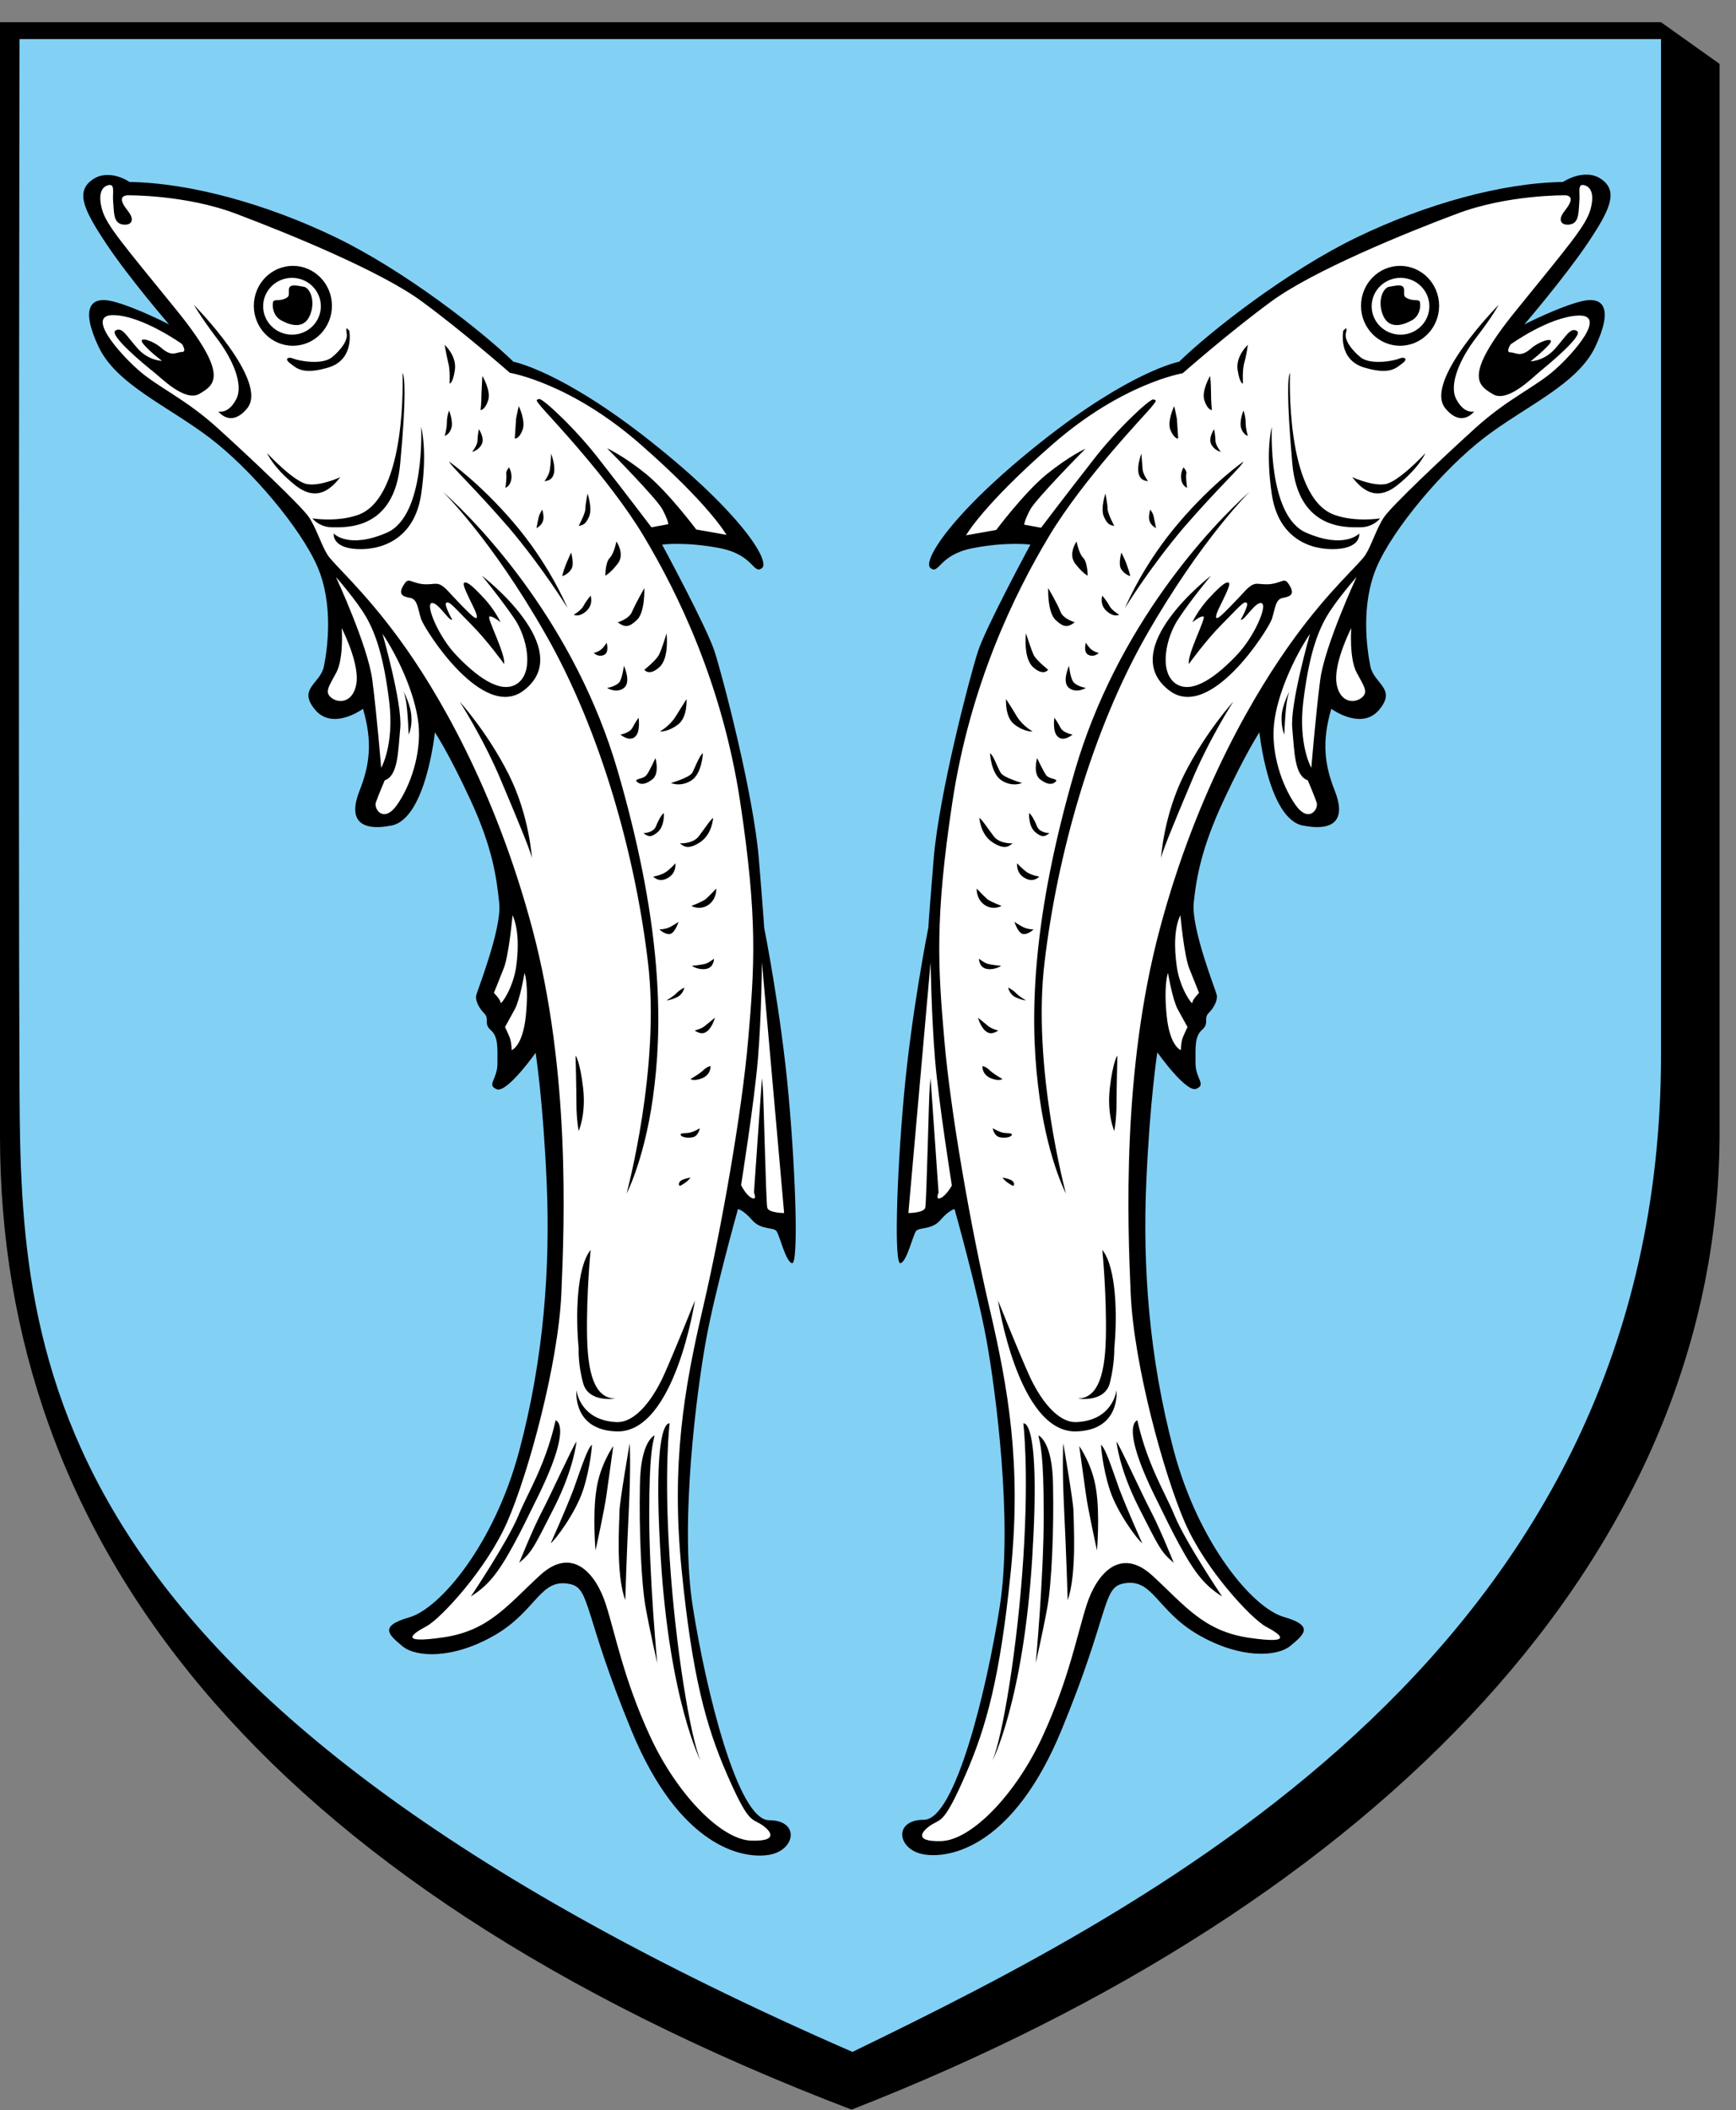 <?xml version="1.0" encoding="utf-8"?>
<!-- Generator: Adobe Illustrator 22.1.0, SVG Export Plug-In . SVG Version: 6.00 Build 0)  -->
<svg version="1.1" id="Calque_1" xmlns="http://www.w3.org/2000/svg" xmlns:xlink="http://www.w3.org/1999/xlink" x="0px" y="0px"
	 viewBox="0 0 391.2 475.4" style="enable-background:new 0 0 391.2 475.4;" xml:space="preserve">
<rect x="0" y="0" width="391.2" height="475.4" fill="#808080" stroke="none"/>
<style type="text/css">
	.st0{fill:#83D0F5;}
	.st1{fill:#FFFFFF;}
</style>
<g>
	<path class="st0" d="M191.7,467.5c0,0-104-47-137-86s-42-56-49-90s-4-79-4-91s0-194,0-194h372l10,12c0,0,2,207-5,255
		s-34,105-94,139S191.7,467.5,191.7,467.5z"/>
	<path d="M374.3,8.7c0,0,0,95.4,0,229c0,133.4-113.9,191.4-182.2,224.6C8.8,382.4,4.7,306.7,4.4,245.9c-0.3-63.3,0-237.1,0-237.1
		H374.3z M374.3,5H0c0,0,0,159.4,0,250.9c0,90.7,57.4,168,191.9,219.4C310.4,429,388.1,350,387.5,254V14.4L374.3,5z"/>
	<path d="M352.2,41c-13.8,0.2-31,5-46.5,12.5s-32.8,21-40,28c0,0-10.8,2-31,18s-27,27-25,28.5s1.8-3,9.5-4.5s13-0.8,13-0.8
		s-10,18.5-11.8,24s-8.8,32.2-10,46.8s-1.2,15.5-1.2,15.5s-3.8,19-5.5,37.8s-2.2,38-0.8,37.8s2.8-6.2,3.5-7.2s3.5-0.2,5.5-2.5
		s3.2-2.5,3.2-2.5s5.2,18.5,7.2,29.5s6,40.8,3,60S215.2,410,208.2,410s-6,6.8,0,7.8s20.2-1.8,31-28s9.2-32,13.8-33
		c6.8-1.5,7.5,6,17,11.5s17.8,5,20.8,2.5s5.5-4.5-1.5-6.5s-19.2-16.5-24.8-37.5s-7-41.5-6.2-60.2s2.5-29.5,2.5-29.5s6.5,9.2,8.8,8.2
		s-0.2-2.2-0.2-5.8s-0.2-6,1.5-7.5s0.2-2.5,1.5-3.8s2-3,1.8-4s-5.8-15-5.2-20.8s1.8-12.5,6.8-23.2s8-15.2,8-15.2s2,19.5,9.8,21
		s9.5-2,7.2-7.8s-3-11-0.8-18.5c0,0,6.8,5,10.8,0.2s-1.2-5.8-2-9.8s-2.2-14,1.5-22.5s14.8-21.8,24.2-29s21-12,25-20.5
		s2-11.5-3.2-10.2s-12.8,5.2-12.8,5.2s9-10.5,14.2-18.2s7-11.8,3.2-14.5S352.2,41,352.2,41z"/>
	<path class="st1" d="M352.9,44c0,0-13.2-0.2-24.7,4.2c-11.5,4.3-32.3,12.8-41.7,19.7c-9.3,6.8-20,16.2-20,16.2s-13.5,2.2-29.3,16
		c-15.8,13.8-19.5,20.5-19.5,20.5l6.8-1.2c0,0,6.2-8.3,11.3-12.5c5.2-4.2,8.8-5.8,8.8-5.8s-11.2,11.3-12.5,13.8
		c-1.3,2.5-1.3,3.3-1.3,3.3l3.8,0.7c0,0,5.9-7.8,11.7-15.2c5.2-6.8,12.8-13.9,13.6-13.7s0.8,0.2-0.5,1.8s-15.2,16-23,29
		s-17.8,33.5-21.8,60s-3.2,37.2-1.8,53.5s6,42.5,10.2,60.5s7.2,35,4.8,59s-5.5,35.2-10.2,46s-5.5,10-7.5,11.2s-4.8,4,2,3.8
		s16.8-10.5,22.8-23.5s7.8-23,10-29.8s7.5-13.2,14.8-6.5s11.5,12.5,21.8,14s7-0.8,3.8-2.5S271.7,353.8,267,343s-11.5-35.5-12.2-51.5
		s-2-50,6.5-82s22-54.2,30.2-65.5s14.8-16.8,16.2-19s2.5-6,4.2-8.5s13-13.2,20.5-20s13.5-9.2,18-13.2s11.8-12.5,5.2-12.2
		s-15.2,6.5-15.2,6.5s-1.2,1.8,0,1.8s2.2,1.2,4.5-0.8s5.8-2.8,4.2-1s-4.2,3.8-4.2,3.8s3,0,5.5-2.8s3.5-5,5-4s-6.8,7.8-8.5,9.2
		s-7.2,7-10.5,5s-6.8-4,5.2-18.8s15.8-19.2,16.8-22.8s0-5.2-1.5-5.5s-0.8,1.8-1,3.8s0,4.5-1.8,5s-3.5-0.5-1.5-3S354.1,44.2,352.9,44
		z"/>
	<ellipse cx="315.5" cy="68.9" rx="8.8" ry="9"/>
	<ellipse class="st1" cx="315.6" cy="69" rx="6.5" ry="6.4"/>
	<path d="M317.1,67.2c1.4,0.7,2.5,0.2,2.8,0.7c0.3,0.5,0.3,3.2-1.8,4.3c-2.2,1.2-5.2,2-6.5-1.3c-1.3-3.3,0.2-6.2,1.5-6.3
		c1.3-0.2,3.3-0.8,3.3,0.7S316.4,66.8,317.1,67.2z"/>
	<path class="st1" d="M209.7,216.8l-5,56.5c0,0,3.5,0,3.8-1.2s0.8-24.8,1-27s0.2-2.2,0.2-2.2l1.8,25.8c0,0-0.8,1.8,0.5,1.2
		s2.5-2.8,2.5-2.8s-3-18.8-3.8-28.5S209.7,216.8,209.7,216.8z"/>
	<path class="st1" d="M266,206.2c0,0,0.8,9,2,12s2.2,5.5,2.2,5.5s-1.5,1.5-1.5,2.2s-2.8-3.2-3.5-8S264.7,208.8,266,206.2z"/>
	<path class="st1" d="M263.2,219.2c0,0,1,6,2.2,8.2s2.2,4,2.2,4s-0.5,1-1,2.2s-0.5,3-0.5,3s-2.5-0.8-3.2-7.8
		S263.2,219.2,263.2,219.2z"/>
	<path class="st1" d="M304.5,141.5c0,0-0.5,6.8,1.2,10s2.8,4.5,1,5.8s-4.8,0.8-5.5-3.2S303.5,143.5,304.5,141.5z"/>
	<path class="st1" d="M305.7,130c0,0-7.2,15.5-8.2,23.2s-2,19.8-2,19.8s-3-5.2-1.8-15s3-15.2,5.2-19S305.7,130,305.7,130z"/>
	<path class="st1" d="M295.2,142.8c0,0-4.5,15.8-4,21.2s0.5,10.8,3.5,11.8c0,0,1.5,3.5,2,5s-1.8,4.8-4.8,0.5s-5.5-11.5-4.8-18.2
		S291.7,148,295.2,142.8z"/>
	<path d="M289.4,165.5c0,0,0.2-4.7,0.5-6.8c0.3-2.2,0.7-3,0.7-3s-1.7,3.2-1.8,5.7S289.4,165.5,289.4,165.5z"/>
	<path d="M230.6,320.7c0,0,1.3,10.2,0,30.3c-1.3,20.2-4.7,40.5-7,45.8c0,0,7-13.5,9-45.7C234.6,319,230.6,320.7,230.6,320.7z"/>
	<path d="M233.4,374.7c0,0,1.8-19.2,1.8-33.3c0-14.2-0.8-16-1.2-18c0,0,3.2,1.2,3.3,11.3c0.2,10.2-0.3,22-1.3,27.5
		S233.4,374.7,233.4,374.7z"/>
	<path d="M240.6,360.5c0,0-0.3-10-0.8-20.3c-0.5-10.3-0.2-15-0.2-15s2.3,13.2,2.3,15.3S242.7,354.7,240.6,360.5z"/>
	<path d="M243.2,325.8c0,0,1,7.2,1.5,10.8c0.5,3.7,2.5,12.7,2.5,12.7s0.7-8-0.2-13.7C246.2,330,243.2,325.8,243.2,325.8z"/>
	<path d="M248.1,325.5c0,0,0.3,5,2,10.2c1.7,5.2,6.3,11.3,7.3,12c0,0-3.3-7.3-5.2-12.3C250.4,330.3,249.1,326.3,248.1,325.5z"/>
	<path d="M251.6,324.8c0,0,0.5,5.9,5,14.8c4.5,8.8,4.9,10,7.9,12.5c0,0-3.1-7.7-5.1-11.5C257.4,336.8,252.4,325.8,251.6,324.8z"/>
	<path d="M259.2,329.4c-2-5-2.9-9.4-2.9-9.4s-4,0.8,3.8,16.8c2.3,4.7,4.1,8.4,5.7,11.3c3.7,6.8,5.9,9.2,9.6,11.6
		c0,0-8.2-12.2-10.7-18.2C263.6,338.7,260.9,333.8,259.2,329.4z"/>
	<path d="M224.9,293c0,0,4.5,29.7,17.5,29.5c10.2-0.2,9.2-9.3,9.2-9.3s-0.7,6.8-9,7.2c-4.3,0.2-8.3-5.2-10.8-10.8
		S224.9,293,224.9,293z"/>
	<path d="M251.1,303.8c0.7-7.3,0.5-18.2-2.7-22.2c0,0,1,10,0.8,19.7c-0.2,10-2.5,13.7-6.3,13.8c0,0,6,1,7.2-3.5
		C251.2,307.2,251.1,303.8,251.1,303.8z"/>
	<path d="M251.1,254.8c0,0-1.7-3.7-1-9.7c0.7-6,1.7-7.3,1.7-7.3s-0.2,7.7-0.2,11C251.6,252.2,251.1,254.8,251.1,254.8z"/>
	<path d="M261.6,193.7c0,0,0.5-9.8,5.3-19.3c4.8-9.5,11-16.3,11-16.3s-5.5,8.5-9.5,18.2C264.4,185.8,261.4,193,261.6,193.7z"/>
	<path d="M337.7,68.7c0,0-17,17.2-12,23.3c3.7,4.5,6.5,0.7,6.5,0.7s-2.2,0.7-4-2.7c-1.8-3.3,0.8-9.2,4.5-14
		C336.4,71.2,337.7,68.7,337.7,68.7z"/>
	<path d="M302.7,74.5c0,0-1.3,6.5,4.7,8.3c6,1.8,7.3,0,8.7-1c1.3-1,0.3-1.5-0.8-1s-6.5,1.5-8.7-0.3c-2.2-1.8-3.7-4-3.3-5.5
		S303.2,74,302.7,74.5z"/>
	<path d="M304.7,107.5c2,2.5,5.2,5.8,10.2,1.8s6.3-7.2,6.3-7.2s-6.2,6.7-9.2,7C309.1,109.5,304.7,107.5,304.7,107.5z"/>
	<path d="M286.6,96.2c0,0-1,20,7.7,23.8c8.7,3.8,12,0.2,12,0.2s0.5,3.2-5.2,3.5c-5.7,0.3-13-2.3-14.5-12.3S286.6,96.2,286.6,96.2z"
		/>
	<path d="M290.7,84c0,0-1.2,28,10,32c4.7,1.7,10.3,0.8,10.3,0.8s-1.5,2-4.5,2s-14,0.7-15.3-14.5C289.9,89.2,290.2,84.8,290.7,84z"/>
	<path d="M280.2,104c0,0-6.8,4.7-14.5,13.7s-11.5,17.7-12.2,19.3c0,0,5.5-9,13.3-18.2C274.7,109.7,279.9,105,280.2,104z"/>
	<path d="M281.7,110.7c-8.8,7.8-30,30.3-39.5,63c-9.5,32.7-10.2,54.7-8.3,70.7c1.8,16,6.3,24.5,6.3,24.5s-7.7-28.5-4.8-52.2
		c2.8-23.7,10.5-51.8,23-73.7C270.9,121.2,281.7,110.7,281.7,110.7z"/>
	<path d="M272.9,129.7c0,0-21.5,16.5-9.5,25.8c9.2,7.2,22.3-13.5,23.2-16c0.8-2.5,0.8-4.5,2.5-4.8c1.7-0.3,2.7-0.8,1.5-2.8
		c-1.2-2-1.3-0.7-4.3-0.3c-3,0.3-3.3-1-5.7,1.5c-2.3,2.5-4.7,5-5.7,5.8c-1,0.8-1.3,0.3,0-2.3c1.3-2.7,2.5-5,2-5.3
		c-0.5-0.3-1.5,0.3-4.2,3.2c-2.7,2.8-4,5.7-4,5.7s1.8-1.5,2.5-1.3c0.7,0.2-3.7,8.5-3.3,10.7c0,0,3.8-5.3,7.5-9
		c3.7-3.7,4.8-5.2,5.5-4.8c0.7,0.3-1.3,3.8-1.3,3.8c0.7,0.5,3.3-4.2,4.7-3.7s-1.7,7.7-5.7,11.8c-4,4.2-9.8,9-13.7,6.3
		c-3.8-2.7-2.2-10.5,0.8-14.8C268.7,134.7,272.9,129.7,272.9,129.7z"/>
	<path d="M281.2,77.7c0,0-2.8,2.5-2.3,5.7c0.5,3.2,1.2,3,1.2,3s-0.2-3,0.3-4.7C280.9,80,281.2,77.7,281.2,77.7z"/>
	<path d="M272.7,84.7c0,0-2,3.3-1.3,5.5c0.7,2.2,1.7,2.2,1.7,2.2s-0.2-1.7-0.2-3.8C272.9,86.3,272.7,84.7,272.7,84.7z"/>
	<path d="M264.6,91.5c0,0-1.7,3.5-0.8,5.5s1.7,1.8,1.7,1.8s-0.2-2.8-0.3-4.5C264.9,92.7,264.6,91.5,264.6,91.5z"/>
	<path d="M257.2,102.2c-0.7,2-1.7,6,1.5,6.2c0,0-1-1.3-1.2-2.5C257.4,104.7,257.2,102.2,257.2,102.2z"/>
	<path d="M249.1,111.2c0,0-1.2,3.5-0.3,5.3c0.8,1.8,1.5,1.8,2.3,2c0,0-1.5-2.8-1.5-3.8S249.1,111.2,249.1,111.2z"/>
	<path d="M280.2,92.5c0,0-1,2.5-0.5,4s1.5,1.7,1.5,1.7s-0.5-1.5-0.5-3S280.2,92.5,280.2,92.5z"/>
	<path d="M273.6,96.7c0,0-1.3,1.8-0.7,3.3c0.7,1.5,2.2,1.8,2.2,1.8s-1.2-1.5-1.2-2.5S273.6,96.7,273.6,96.7z"/>
	<path d="M266.7,105.3c0,0-0.8,1.3-0.5,2.8s1.3,1.8,1.3,1.8s-0.3-2.2-0.2-3C267.6,106.2,266.7,105.3,266.7,105.3z"/>
	<path d="M259.2,114.8c-0.3,1.3-0.8,3,1.3,4.2c0,0-0.3-1.7-0.5-2.5C259.9,115.7,259.2,114.8,259.2,114.8z"/>
	<path d="M252.7,124.5c0,0-0.8,2.7,0,3.8c0.8,1.2,2,1.5,2,1.5s-0.2-1-0.7-2.3C253.6,126.2,252.7,124.5,252.7,124.5z"/>
	<path d="M248.4,134.2c0,0-0.7,2,1,3.5c1.7,1.5,2.8,0.8,2.8,0.8s-1.7-1-2.2-2S248.4,134.2,248.4,134.2z"/>
	<path d="M242.6,122c0,0-2,2.8-0.3,5c1.7,2.2,2.8,2.7,2.8,2.7s0-3-1-4S242.6,122,242.6,122z"/>
	<path d="M244.7,144.8c0,0-0.7,2.3,0.7,2.8c1.3,0.5,2.2-0.5,2.2-0.5s-1-0.2-1.7-0.8C245.2,145.7,244.7,144.8,244.7,144.8z"/>
	<path d="M236.2,132.5c0,0-0.2,5.5,1.7,7.2c1.8,1.7,2.7,1.7,4.3,0.5c0,0-2.5-0.7-3.2-2.3C238.4,136.2,236.2,132.5,236.2,132.5z"/>
	<path d="M231.2,142.7c0,0-0.7,5.7,1.7,7.7c2.3,2,3.3,0.5,3.3,0.5s-2.5-2-3.2-3.2C232.4,146.5,231.2,142.7,231.2,142.7z"/>
	<path d="M240.9,150c0,0-1.7,3.7,0,5c1.7,1.3,3.8,0,3.8,0s-1.8-0.3-2.7-1.2C241.2,153,240.9,150,240.9,150z"/>
	<path d="M226.7,157.5c0,0-0.3,4.2,2,5.8c2.3,1.7,4,1.5,4,1.5s-2.2-1.2-3.5-3.3C227.9,159.3,226.7,157.5,226.7,157.5z"/>
	<path d="M237.6,161.7c0,0-0.5,3.2,0.8,4.3c1.3,1.2,3.3-0.5,3.3-0.5s-2-0.3-2.7-1.5C238.4,162.8,237.6,161.7,237.6,161.7z"/>
	<path d="M223.1,169.7c0,0,0.2,4.7,2.7,6.2s4.5,0.5,4.5,0.5s-4.2-1.2-4.8-2.3C224.7,172.8,223.9,170.2,223.1,169.7z"/>
	<path d="M233.7,170.8c0,0-1,3.5,0.7,4.8c1.7,1.3,2.8,1.2,3.5,0.5c0.7-0.7-1.5-0.5-2.2-1.5C235.1,173.7,233.7,170.8,233.7,170.8z"/>
	<path d="M220.7,184.3c0,0,0.2,3.7,3,5.5c2.8,1.8,3.7,0.8,4.5,0.2c0,0-2.8,0.2-4.2-1.5C222.7,186.8,221.2,184.5,220.7,184.3z"/>
	<path d="M231.9,183.2c0,0-0.2,2.8,1.3,4.2c1.5,1.3,2.2,1.2,3.3,0.3c0,0-2.2,0-2.8-1.5C233.1,184.7,232.4,183.5,231.9,183.2z"/>
	<path d="M229.2,194.5c0,0-0.3,2.2,1.7,3.3c2,1.2,3.3-0.3,3.3-0.3s-1.8-0.3-2.8-1C230.4,195.8,229.2,194.5,229.2,194.5z"/>
	<path d="M220.1,200.2c0,0-0.2,2.3,1.8,3.7c2,1.3,3.8,0.2,3.8,0.2s-2.2-0.8-3.2-1.5C221.6,201.8,220.1,200.2,220.1,200.2z"/>
	<path d="M228.6,207.7c0,0,0.7,2.3,1.8,2.7c1.2,0.3,2.5-1,2.5-1s-1.3,0-2.3-0.5S228.6,207.7,228.6,207.7z"/>
	<path d="M220.6,216c0,0,0,2,1.8,2.3c1.8,0.3,3.2-0.7,3.2-0.7s-2.3-0.2-3.2-0.5C221.6,216.8,220.6,216,220.6,216z"/>
	<path d="M227.2,222.5c0,0,0.2,1.5,1.7,2.2c1.5,0.7,2.3,0.7,2.3,0.7s-1.7-1-2.3-1.7C228.2,223,227.2,222.5,227.2,222.5z"/>
	<path d="M220.4,229.3c0,0,0.5,2,1.7,3c1.2,1,2.2,0.2,2.7,0c0.5-0.2-1.2-0.3-2.2-1.2C221.6,230.3,220.4,229.3,220.4,229.3z"/>
	<path d="M221.4,240.2c0,0-0.2,1.8,1.8,2.7c2,0.8,2.7,0.2,2.7,0.2s-1.5-0.8-2.7-1.8C222.1,240.2,221.4,240.2,221.4,240.2z"/>
	<path d="M223.7,254.2c0,0,0.3,1.7,1.5,2c1.2,0.3,2.7,0,2.8-0.5c0.2-0.5-1-0.3-2-0.5C225.1,255,223.7,254.2,223.7,254.2z"/>
	<path d="M225.9,265.3c0.7,1,1.7,1.5,2.2,1.8c0.5,0.3,0.7-0.7-0.2-1.2C227.1,265.5,225.9,265.3,225.9,265.3z"/>
	<path d="M29.2,41c13.7,0.2,31,5,46.5,12.5s32.8,21,40,28c0,0,10.8,2,31,18s27,27,25,28.5s-1.8-3-9.5-4.5s-13-0.8-13-0.8
		s10,18.5,11.8,24s8.8,32.2,10,46.8s1.2,15.5,1.2,15.5s3.8,19,5.5,37.8s2.2,38,0.8,37.8s-2.8-6.2-3.5-7.2s-3.5-0.2-5.5-2.5
		s-3.2-2.5-3.2-2.5s-5.2,18.5-7.2,29.5s-6,40.8-3,60s10.2,48.2,17.2,48.2s6,6.8,0,7.8s-20.2-1.8-31-28s-9.2-32-13.8-33
		c-6.8-1.5-7.5,6-17,11.5s-17.8,5-20.8,2.5s-5.5-4.5,1.5-6.5s19.2-16.5,24.8-37.5s7-41.5,6.2-60.2s-2.5-29.5-2.5-29.5
		s-6.5,9.2-8.8,8.2s0.2-2.2,0.2-5.8s0.2-6-1.5-7.5s-0.2-2.5-1.5-3.8s-2-3-1.8-4s5.8-15,5.2-20.8S111,191,106,180.2S98,165,98,165
		s-2,19.5-9.8,21s-9.5-2-7.2-7.8s3-11,0.8-18.5c0,0-6.8,5-10.8,0.2s1.2-5.8,2-9.8s2.2-14-1.5-22.5s-14.8-21.8-24.3-29
		s-21-12-25-20.5s-2-11.5,3.2-10.2s12.7,5.2,12.7,5.2S29.2,62.8,24,55s-7-11.8-3.2-14.5S29.2,41,29.2,41z"/>
	<path class="st1" d="M28.6,44c0,0,13.2-0.2,24.7,4.2C64.7,52.5,85.6,61,94.9,67.8c9.3,6.8,20,16.2,20,16.2s13.5,2.2,29.3,16
		c15.8,13.8,19.5,20.5,19.5,20.5l-6.8-1.2c0,0-6.2-8.3-11.3-12.5c-5.2-4.2-8.8-5.8-8.8-5.8s11.2,11.3,12.5,13.8
		c1.3,2.5,1.3,3.3,1.3,3.3l-3.8,0.7c0,0-5.9-7.8-11.7-15.2c-5.2-6.8-12.8-13.9-13.6-13.7s-0.8,0.2,0.5,1.8s15.2,16,23,29
		s17.8,33.5,21.8,60s3.2,37.2,1.8,53.5s-6,42.5-10.2,60.5s-7.2,35-4.8,59s5.5,35.2,10.2,46s5.5,10,7.5,11.2s4.8,4-2,3.8
		s-16.8-10.5-22.8-23.5s-7.8-23-10-29.8s-7.5-13.2-14.8-6.5s-11.5,12.5-21.8,14s-7-0.8-3.8-2.5s13.5-12.8,18.2-23.5
		s11.5-35.5,12.2-51.5s2-50-6.5-82S98.2,155.2,90,144s-14.8-16.8-16.2-19s-2.5-6-4.2-8.5s-13-13.2-20.5-20s-13.5-9.2-18-13.2
		S19.2,70.8,25.7,71S41,77.5,41,77.5s1.2,1.8,0,1.8s-2.2,1.2-4.5-0.8s-5.7-2.8-4.2-1c1.5,1.8,4.2,3.8,4.2,3.8s-3,0-5.5-2.8
		s-3.5-5-5-4s6.7,7.8,8.5,9.2s7.2,7,10.5,5s6.8-4-5.2-18.8S24,50.8,23,47.2s0-5.2,1.5-5.5s0.8,1.8,1,3.8s0,4.5,1.8,5s3.5-0.5,1.5-3
		S27.3,44.2,28.6,44z"/>
	<ellipse cx="66" cy="68.9" rx="8.8" ry="9"/>
	<ellipse class="st1" cx="65.8" cy="69" rx="6.5" ry="6.4"/>
	<path d="M64.4,67.2c-1.4,0.7-2.5,0.2-2.8,0.7c-0.3,0.5-0.3,3.2,1.8,4.3c2.2,1.2,5.2,2,6.5-1.3c1.3-3.3-0.2-6.2-1.5-6.3
		c-1.3-0.2-3.3-0.8-3.3,0.7S65.1,66.8,64.4,67.2z"/>
	<path class="st1" d="M171.7,216.8l5,56.5c0,0-3.5,0-3.8-1.2s-0.8-24.8-1-27s-0.2-2.2-0.2-2.2l-1.8,25.8c0,0,0.8,1.8-0.5,1.2
		S167,267,167,267s3-18.8,3.8-28.5S171.7,216.8,171.7,216.8z"/>
	<path class="st1" d="M115.5,206.2c0,0-0.8,9-2,12s-2.2,5.5-2.2,5.5s1.5,1.5,1.5,2.2s2.8-3.2,3.5-8S116.7,208.8,115.5,206.2z"/>
	<path class="st1" d="M118.2,219.2c0,0-1,6-2.2,8.2s-2.2,4-2.2,4s0.5,1,1,2.2s0.5,3,0.5,3s2.5-0.8,3.2-7.8S118.2,219.2,118.2,219.2z
		"/>
	<path class="st1" d="M77,141.5c0,0,0.5,6.8-1.2,10s-2.8,4.5-1,5.8s4.8,0.8,5.5-3.2S78,143.5,77,141.5z"/>
	<path class="st1" d="M75.7,130c0,0,7.2,15.5,8.2,23.2s2,19.8,2,19.8s3-5.2,1.8-15s-3-15.2-5.2-19S75.7,130,75.7,130z"/>
	<path class="st1" d="M86.2,142.8c0,0,4.5,15.8,4,21.2s-0.5,10.8-3.5,11.8c0,0-1.5,3.5-2,5s1.8,4.8,4.8,0.5s5.5-11.5,4.8-18.2
		S89.7,148,86.2,142.8z"/>
	<path d="M92.1,165.5c0,0-0.2-4.7-0.5-6.8c-0.3-2.2-0.7-3-0.7-3s1.7,3.2,1.8,5.7C92.9,163.8,92.1,165.5,92.1,165.5z"/>
	<path d="M150.9,320.7c0,0-1.3,10.2,0,30.3c1.3,20.2,4.7,40.5,7,45.8c0,0-7-13.5-9-45.7C146.9,319,150.9,320.7,150.9,320.7z"/>
	<path d="M148.1,374.7c0,0-1.8-19.2-1.8-33.3c0-14.2,0.8-16,1.2-18c0,0-3.2,1.2-3.3,11.3c-0.2,10.2,0.3,22,1.3,27.5
		S148.1,374.7,148.1,374.7z"/>
	<path d="M140.9,360.5c0,0,0.3-10,0.8-20.3c0.5-10.3,0.2-15,0.2-15s-2.3,13.2-2.3,15.3S138.7,354.7,140.9,360.5z"/>
	<path d="M138.2,325.8c0,0-1,7.2-1.5,10.8c-0.5,3.7-2.5,12.7-2.5,12.7s-0.7-8,0.2-13.7C135.2,330,138.2,325.8,138.2,325.8z"/>
	<path d="M133.4,325.5c0,0-0.3,5-2,10.2c-1.7,5.2-6.3,11.3-7.3,12c0,0,3.3-7.3,5.2-12.3C131.1,330.3,132.4,326.3,133.4,325.5z"/>
	<path d="M129.9,324.8c0,0-0.5,5.9-5,14.8c-4.5,8.8-4.9,10-7.9,12.5c0,0,3.1-7.7,5.1-11.5C124.1,336.8,129.1,325.8,129.9,324.8z"/>
	<path d="M122.3,329.4c2-5,2.9-9.4,2.9-9.4s4,0.8-3.8,16.8c-2.3,4.7-4.1,8.4-5.7,11.3c-3.7,6.8-5.9,9.2-9.6,11.6
		c0,0,8.2-12.2,10.7-18.2C117.9,338.7,120.6,333.8,122.3,329.4z"/>
	<path d="M156.6,293c0,0-4.5,29.7-17.5,29.5c-10.2-0.2-9.2-9.3-9.2-9.3s0.7,6.8,9,7.2c4.3,0.2,8.3-5.2,10.8-10.8
		S156.6,293,156.6,293z"/>
	<path d="M130.4,303.8c-0.7-7.3-0.5-18.2,2.7-22.2c0,0-1,10-0.8,19.7c0.2,10,2.5,13.7,6.3,13.8c0,0-6,1-7.2-3.5
		C130.2,307.2,130.4,303.8,130.4,303.8z"/>
	<path d="M130.4,254.8c0,0,1.7-3.7,1-9.7c-0.7-6-1.7-7.3-1.7-7.3s0.2,7.7,0.2,11C129.9,252.2,130.4,254.8,130.4,254.8z"/>
	<path d="M119.9,193.7c0,0-0.5-9.8-5.3-19.3c-4.8-9.5-11-16.3-11-16.3s5.5,8.5,9.5,18.2C117.1,185.8,120.1,193,119.9,193.7z"/>
	<path d="M43.7,68.7c0,0,17,17.2,12,23.3c-3.7,4.5-6.5,0.7-6.5,0.7s2.2,0.7,4-2.7c1.8-3.3-0.8-9.2-4.5-14
		C45.1,71.2,43.7,68.7,43.7,68.7z"/>
	<path d="M78.7,74.5c0,0,1.3,6.5-4.7,8.3c-6,1.8-7.3,0-8.7-1c-1.3-1-0.3-1.5,0.8-1c1.2,0.5,6.5,1.5,8.7-0.3c2.2-1.8,3.7-4,3.3-5.5
		C77.9,73.5,78.2,74,78.7,74.5z"/>
	<path d="M76.7,107.5c-2,2.5-5.2,5.8-10.2,1.8s-6.3-7.2-6.3-7.2s6.2,6.7,9.2,7C72.4,109.5,76.7,107.5,76.7,107.5z"/>
	<path d="M94.9,96.2c0,0,1,20-7.7,23.8c-8.7,3.8-12,0.2-12,0.2s-0.5,3.2,5.2,3.5c5.7,0.3,13-2.3,14.5-12.3S94.9,96.2,94.9,96.2z"/>
	<path d="M90.7,84c0,0,1.2,28-10,32c-4.7,1.7-10.3,0.8-10.3,0.8s1.5,2,4.5,2s14,0.7,15.3-14.5C91.6,89.2,91.2,84.8,90.7,84z"/>
	<path d="M101.2,104c0,0,6.8,4.7,14.5,13.7s11.5,17.7,12.2,19.3c0,0-5.5-9-13.3-18.2C106.7,109.7,101.6,105,101.2,104z"/>
	<path d="M99.7,110.7c8.8,7.8,30,30.3,39.5,63c9.5,32.7,10.2,54.7,8.3,70.7c-1.8,16-6.3,24.5-6.3,24.5s7.7-28.5,4.8-52.2
		c-2.8-23.7-10.5-51.8-23-73.7C110.6,121.2,99.7,110.7,99.7,110.7z"/>
	<path d="M108.6,129.7c0,0,21.5,16.5,9.5,25.8c-9.2,7.2-22.3-13.5-23.2-16c-0.8-2.5-0.8-4.5-2.5-4.8c-1.7-0.3-2.7-0.8-1.5-2.8
		c1.2-2,1.3-0.7,4.3-0.3c3,0.3,3.3-1,5.7,1.5c2.3,2.5,4.7,5,5.7,5.8c1,0.8,1.3,0.3,0-2.3c-1.3-2.7-2.5-5-2-5.3
		c0.5-0.3,1.5,0.3,4.2,3.2c2.7,2.8,4,5.7,4,5.7s-1.8-1.5-2.5-1.3c-0.7,0.2,3.7,8.5,3.3,10.7c0,0-3.8-5.3-7.5-9
		c-3.7-3.7-4.8-5.2-5.5-4.8c-0.7,0.3,1.3,3.8,1.3,3.8c-0.7,0.5-3.3-4.2-4.7-3.7c-1.3,0.5,1.7,7.7,5.7,11.8c4,4.2,9.8,9,13.7,6.3
		c3.8-2.7,2.2-10.5-0.8-14.8C112.7,134.7,108.6,129.7,108.6,129.7z"/>
	<path d="M100.2,77.7c0,0,2.8,2.5,2.3,5.7c-0.5,3.2-1.2,3-1.2,3s0.2-3-0.3-4.7C100.6,80,100.2,77.7,100.2,77.7z"/>
	<path d="M108.7,84.7c0,0,2,3.3,1.3,5.5c-0.7,2.2-1.7,2.2-1.7,2.2s0.2-1.7,0.2-3.8C108.6,86.3,108.7,84.7,108.7,84.7z"/>
	<path d="M116.9,91.5c0,0,1.7,3.5,0.8,5.5c-0.8,2-1.7,1.8-1.7,1.8s0.2-2.8,0.3-4.5C116.6,92.7,116.9,91.5,116.9,91.5z"/>
	<path d="M124.2,102.2c0.7,2,1.7,6-1.5,6.2c0,0,1-1.3,1.2-2.5C124.1,104.7,124.2,102.2,124.2,102.2z"/>
	<path d="M132.4,111.2c0,0,1.2,3.5,0.3,5.3c-0.8,1.8-1.5,1.8-2.3,2c0,0,1.5-2.8,1.5-3.8S132.4,111.2,132.4,111.2z"/>
	<path d="M101.2,92.5c0,0,1,2.5,0.5,4s-1.5,1.7-1.5,1.7s0.5-1.5,0.5-3S101.2,92.5,101.2,92.5z"/>
	<path d="M107.9,96.7c0,0,1.3,1.8,0.7,3.3c-0.7,1.5-2.2,1.8-2.2,1.8s1.2-1.5,1.2-2.5S107.9,96.7,107.9,96.7z"/>
	<path d="M114.7,105.3c0,0,0.8,1.3,0.5,2.8c-0.3,1.5-1.3,1.8-1.3,1.8s0.3-2.2,0.2-3C113.9,106.2,114.7,105.3,114.7,105.3z"/>
	<path d="M122.2,114.8c0.3,1.3,0.8,3-1.3,4.2c0,0,0.3-1.7,0.5-2.5C121.6,115.7,122.2,114.8,122.2,114.8z"/>
	<path d="M128.7,124.5c0,0,0.8,2.7,0,3.8c-0.8,1.2-2,1.5-2,1.5s0.2-1,0.7-2.3C127.9,126.2,128.7,124.5,128.7,124.5z"/>
	<path d="M133.1,134.2c0,0,0.7,2-1,3.5c-1.7,1.5-2.8,0.8-2.8,0.8s1.7-1,2.2-2S133.1,134.2,133.1,134.2z"/>
	<path d="M138.9,122c0,0,2,2.8,0.3,5c-1.7,2.2-2.8,2.7-2.8,2.7s0-3,1-4S138.9,122,138.9,122z"/>
	<path d="M136.7,144.8c0,0,0.7,2.3-0.7,2.8c-1.3,0.5-2.2-0.5-2.2-0.5s1-0.2,1.7-0.8C136.2,145.7,136.7,144.8,136.7,144.8z"/>
	<path d="M145.2,132.5c0,0,0.2,5.5-1.7,7.2c-1.8,1.7-2.7,1.7-4.3,0.5c0,0,2.5-0.7,3.2-2.3C143.1,136.2,145.2,132.5,145.2,132.5z"/>
	<path d="M150.2,142.7c0,0,0.7,5.7-1.7,7.7c-2.3,2-3.3,0.5-3.3,0.5s2.5-2,3.2-3.2C149.1,146.5,150.2,142.7,150.2,142.7z"/>
	<path d="M140.6,150c0,0,1.7,3.7,0,5c-1.7,1.3-3.8,0-3.8,0s1.8-0.3,2.7-1.2C140.2,153,140.6,150,140.6,150z"/>
	<path d="M154.7,157.5c0,0,0.3,4.2-2,5.8c-2.3,1.7-4,1.5-4,1.5s2.2-1.2,3.5-3.3C153.6,159.3,154.7,157.5,154.7,157.5z"/>
	<path d="M143.9,161.7c0,0,0.5,3.2-0.8,4.3c-1.3,1.2-3.3-0.5-3.3-0.5s2-0.3,2.7-1.5C143.1,162.8,143.9,161.7,143.9,161.7z"/>
	<path d="M158.4,169.7c0,0-0.2,4.7-2.7,6.2s-4.5,0.5-4.5,0.5s4.2-1.2,4.8-2.3C156.7,172.8,157.6,170.2,158.4,169.7z"/>
	<path d="M147.7,170.8c0,0,1,3.5-0.7,4.8c-1.7,1.3-2.8,1.2-3.5,0.5c-0.7-0.7,1.5-0.5,2.2-1.5C146.4,173.7,147.7,170.8,147.7,170.8z"
		/>
	<path d="M160.7,184.3c0,0-0.2,3.7-3,5.5c-2.8,1.8-3.7,0.8-4.5,0.2c0,0,2.8,0.2,4.2-1.5C158.7,186.8,160.2,184.5,160.7,184.3z"/>
	<path d="M149.6,183.2c0,0,0.2,2.8-1.3,4.2c-1.5,1.3-2.2,1.2-3.3,0.3c0,0,2.2,0,2.8-1.5C148.4,184.7,149.1,183.5,149.6,183.2z"/>
	<path d="M152.2,194.5c0,0,0.3,2.2-1.7,3.3c-2,1.2-3.3-0.3-3.3-0.3s1.8-0.3,2.8-1C151.1,195.8,152.2,194.5,152.2,194.5z"/>
	<path d="M161.4,200.2c0,0,0.2,2.3-1.8,3.7c-2,1.3-3.8,0.2-3.8,0.2s2.2-0.8,3.2-1.5C159.9,201.8,161.4,200.2,161.4,200.2z"/>
	<path d="M152.9,207.7c0,0-0.7,2.3-1.8,2.7c-1.2,0.3-2.5-1-2.5-1s1.3,0,2.3-0.5S152.9,207.7,152.9,207.7z"/>
	<path d="M160.9,216c0,0,0,2-1.8,2.3c-1.8,0.3-3.2-0.7-3.2-0.7s2.3-0.2,3.2-0.5C159.9,216.8,160.9,216,160.9,216z"/>
	<path d="M154.2,222.5c0,0-0.2,1.5-1.7,2.2c-1.5,0.7-2.3,0.7-2.3,0.7s1.7-1,2.3-1.7C153.2,223,154.2,222.5,154.2,222.5z"/>
	<path d="M161.1,229.3c0,0-0.5,2-1.7,3c-1.2,1-2.2,0.2-2.7,0c-0.5-0.2,1.2-0.3,2.2-1.2C159.9,230.3,161.1,229.3,161.1,229.3z"/>
	<path d="M160.1,240.2c0,0,0.2,1.8-1.8,2.7c-2,0.8-2.7,0.2-2.7,0.2s1.5-0.8,2.7-1.8C159.4,240.2,160.1,240.2,160.1,240.2z"/>
	<path d="M157.7,254.2c0,0-0.3,1.7-1.5,2c-1.2,0.3-2.7,0-2.8-0.5c-0.2-0.5,1-0.3,2-0.5C156.4,255,157.7,254.2,157.7,254.2z"/>
	<path d="M155.6,265.3c-0.7,1-1.7,1.5-2.2,1.8c-0.5,0.3-0.7-0.7,0.2-1.2C154.4,265.5,155.6,265.3,155.6,265.3z"/>
</g>
</svg>
